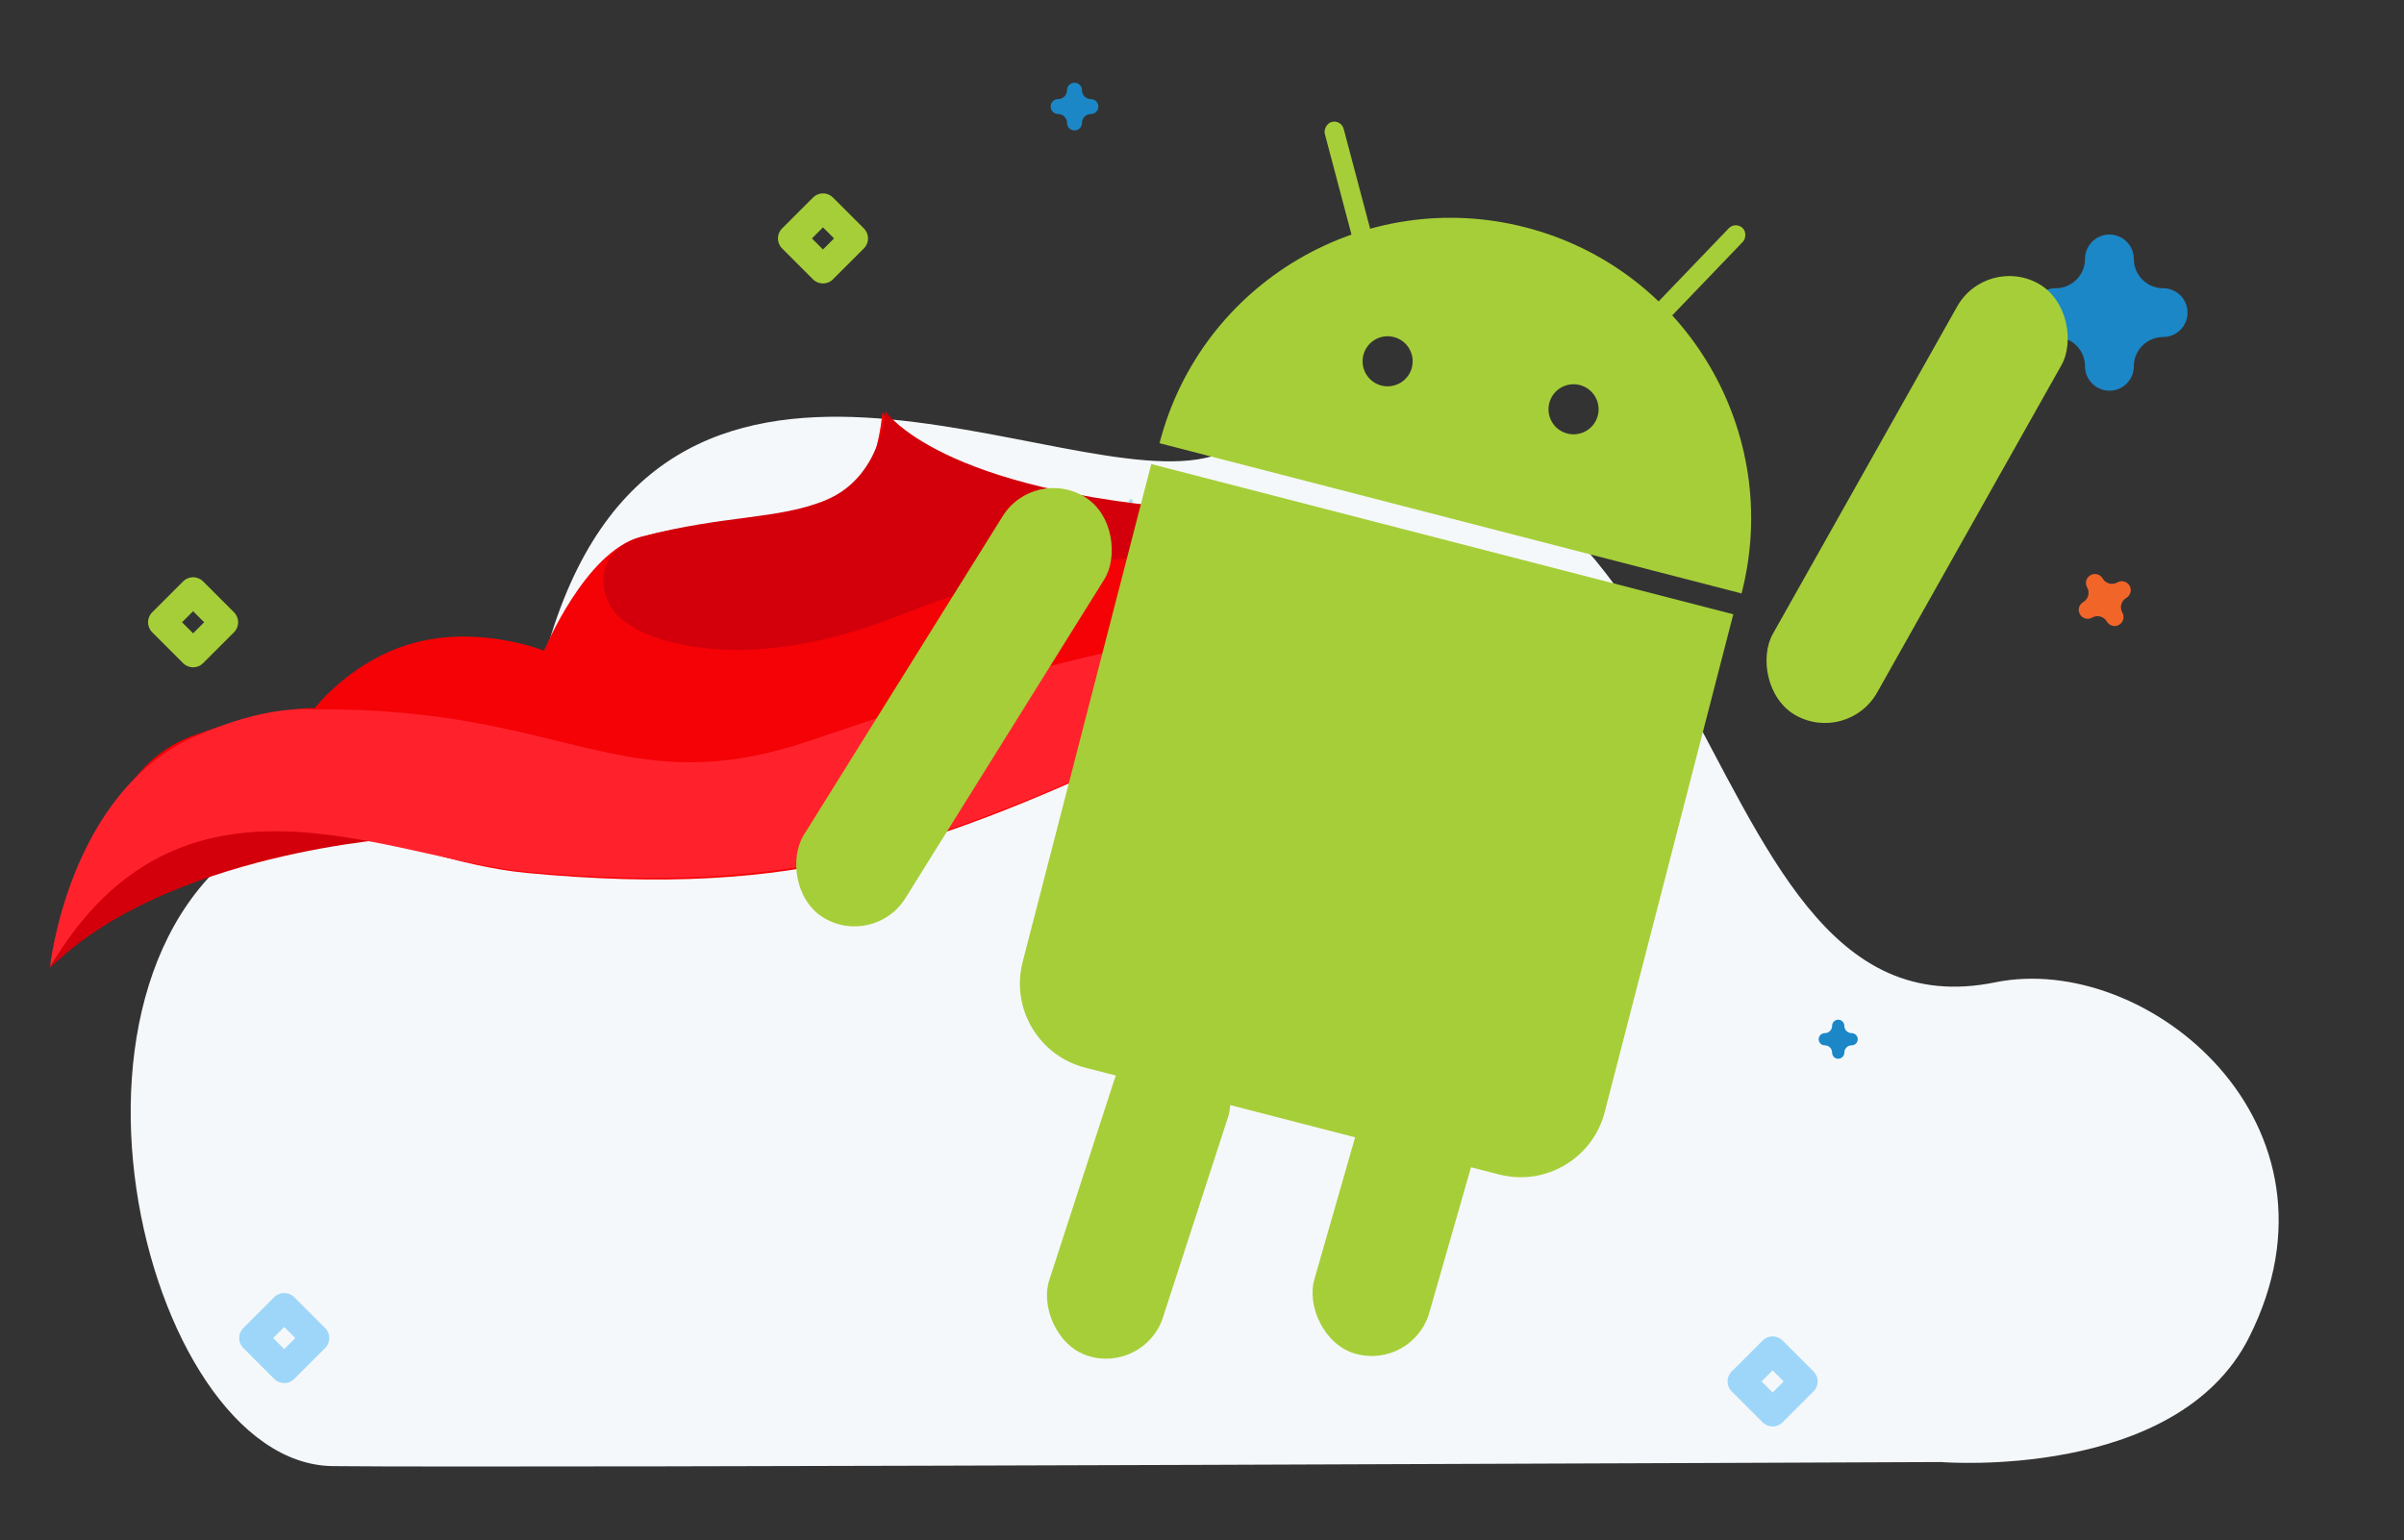 <svg xmlns="http://www.w3.org/2000/svg" width="554" height="355" viewBox="0 0 554 355" fill="none"><rect x="0" y="0" width="554" height="355" fill="#333333" stroke="none"/><path d="M447.303 337.03C447.303 337.03 501.569 341.469 518.282 308.319C543.13 259.027 494.836 219.296 459.799 226.448C383.455 242.035 401.839 70.089 279.315 105.181C244.864 115.046 151.782 56.43 125.821 150.418C119.646 172.768 97.775 175.229 66.024 189.411C3.885 217.165 32.298 337.498 76.7 337.969C121.098 338.442 447.303 337.03 447.303 337.03Z" fill="#F5F8FA"></path><path d="M260.613 116.09C260.517 116.09 260.439 116.012 260.439 115.917C260.439 115.802 260.346 115.709 260.232 115.709C260.136 115.709 260.059 115.631 260.059 115.536C260.059 115.44 260.136 115.363 260.232 115.363C260.346 115.363 260.439 115.269 260.439 115.155C260.439 115.059 260.517 114.982 260.613 114.982C260.708 114.982 260.786 115.059 260.786 115.155C260.786 115.269 260.879 115.363 260.993 115.363C261.089 115.363 261.167 115.44 261.167 115.536C261.167 115.631 261.089 115.709 260.993 115.709C260.879 115.709 260.786 115.802 260.786 115.917C260.786 116.012 260.708 116.09 260.613 116.09Z" fill="#9DD6F8"></path><path d="M423.617 244.066C422.84 244.066 422.211 243.436 422.211 242.66C422.211 241.729 421.454 240.972 420.523 240.972C419.747 240.972 419.117 240.342 419.117 239.566C419.117 238.789 419.747 238.16 420.523 238.16C421.454 238.16 422.211 237.403 422.211 236.472C422.211 235.696 422.84 235.066 423.617 235.066C424.394 235.066 425.023 235.696 425.023 236.472C425.023 237.403 425.78 238.16 426.711 238.16C427.488 238.16 428.117 238.789 428.117 239.566C428.117 240.342 427.488 240.972 426.711 240.972C425.78 240.972 425.023 241.729 425.023 242.66C425.023 243.436 424.394 244.066 423.617 244.066Z" fill="#1B87C6"></path><path d="M189.657 65.345C188.827 65.345 187.995 65.028 187.362 64.395L180.224 57.256C178.957 55.989 178.957 53.934 180.224 52.668L187.362 45.529C188.629 44.262 190.684 44.262 191.951 45.529L199.089 52.668C200.357 53.935 200.357 55.99 199.089 57.256L191.951 64.395C191.318 65.028 190.487 65.345 189.657 65.345ZM187.107 54.962L189.657 57.511L192.206 54.962L189.657 52.412L187.107 54.962Z" fill="#A6CE39"></path><path d="M408.5 328.832C407.67 328.832 406.839 328.515 406.206 327.882L399.068 320.743C397.8 319.476 397.8 317.421 399.068 316.155L406.206 309.016C407.472 307.749 409.528 307.749 410.794 309.016L417.933 316.155C419.2 317.422 419.2 319.477 417.933 320.743L410.794 327.882C410.162 328.515 409.33 328.832 408.5 328.832ZM405.951 318.449L408.5 320.998L411.05 318.449L408.5 315.899L405.951 318.449Z" fill="#9DD6F8"></path><path d="M247.617 30.066C246.668 30.066 245.898 29.296 245.898 28.347C245.898 27.21 244.973 26.285 243.836 26.285C242.887 26.285 242.117 25.515 242.117 24.566C242.117 23.617 242.887 22.847 243.836 22.847C244.973 22.847 245.898 21.922 245.898 20.785C245.898 19.836 246.668 19.066 247.617 19.066C248.567 19.066 249.336 19.836 249.336 20.785C249.336 21.922 250.261 22.847 251.398 22.847C252.348 22.847 253.117 23.617 253.117 24.566C253.117 25.515 252.348 26.285 251.398 26.285C250.261 26.285 249.336 27.21 249.336 28.347C249.336 29.297 248.566 30.066 247.617 30.066Z" fill="#1B87C6"></path><path d="M488.338 144.032C487.351 144.602 486.089 144.263 485.52 143.277C484.837 142.094 483.32 141.688 482.137 142.37C481.15 142.94 479.889 142.602 479.319 141.615C478.749 140.628 479.087 139.367 480.074 138.797C481.257 138.114 481.663 136.597 480.98 135.414C480.411 134.428 480.748 133.166 481.736 132.596C482.723 132.026 483.984 132.364 484.554 133.351C485.237 134.534 486.754 134.94 487.936 134.257C488.923 133.688 490.185 134.026 490.755 135.013C491.324 135.999 490.987 137.261 489.999 137.831C488.817 138.514 488.41 140.031 489.093 141.213C489.663 142.2 489.325 143.462 488.338 144.032Z" fill="#F16529"></path><path d="M65.5 318.832C64.67 318.832 63.839 318.515 63.206 317.882L56.068 310.743C54.8 309.476 54.8 307.421 56.068 306.155L63.206 299.016C64.472 297.749 66.528 297.749 67.794 299.016L74.933 306.155C76.2 307.422 76.2 309.477 74.933 310.743L67.794 317.882C67.162 318.515 66.33 318.832 65.5 318.832ZM62.95 308.449L65.5 310.998L68.05 308.449L65.5 305.899L62.95 308.449Z" fill="#9DD6F8"></path><path d="M44.5 153.832C43.67 153.832 42.839 153.515 42.206 152.882L35.068 145.743C33.8 144.476 33.8 142.421 35.068 141.155L42.206 134.016C43.472 132.749 45.528 132.749 46.794 134.016L53.933 141.155C55.2 142.422 55.2 144.477 53.933 145.743L46.794 152.882C46.162 153.515 45.33 153.832 44.5 153.832ZM41.95 143.449L44.5 145.998L47.05 143.449L44.5 140.899L41.95 143.449Z" fill="#A6CE39"></path><path d="M486.117 90.066C483.01 90.066 480.492 87.547 480.492 84.441C480.492 80.718 477.465 77.691 473.742 77.691C470.635 77.691 468.117 75.172 468.117 72.066C468.117 68.96 470.635 66.441 473.742 66.441C477.465 66.441 480.492 63.413 480.492 59.691C480.492 56.585 483.01 54.066 486.117 54.066C489.224 54.066 491.742 56.585 491.742 59.691C491.742 63.413 494.77 66.441 498.492 66.441C501.599 66.441 504.117 68.96 504.117 72.066C504.117 75.172 501.599 77.691 498.492 77.691C494.77 77.691 491.742 80.718 491.742 84.441C491.742 87.548 489.223 90.066 486.117 90.066Z" fill="#1B87C6"></path><path d="M92.491 193.138C92.491 193.138 38.513 196.467 11.561 223.116L23.763 200.785L65.563 183.496L92.491 193.138Z" fill="#D3000B"></path><path d="M331.291 168.104C331.291 168.104 310.228 151.154 268.191 170.687C215.383 195.225 184.262 207.221 121.331 201.224C89.103 198.15 59.649 175.401 23.481 197.724C23.481 197.724 25.615 176.429 44.673 169.514C63.373 162.733 72.524 163.228 72.524 163.228C72.524 163.228 81.448 151.562 96.393 147.948C111.338 144.333 125.364 150 125.364 150C125.364 150 134.84 127.19 147.506 123.82C166.185 118.853 179.381 121.09 190.81 117.876C202.228 114.666 203.335 94.932 203.335 94.932C203.335 94.932 214.247 117.648 275.806 121.777C289.054 122.665 335.772 139.868 338.792 148.646C341.809 157.413 331.291 168.104 331.291 168.104Z" fill="#F40206"></path><path d="M277.846 117.59C216.251 113.511 204.024 94.766 204.024 94.766C204.024 94.766 203.156 109.889 190.433 115.233C179.48 119.83 166.842 118.683 148.145 123.653C135.466 127.026 137.247 140.304 145.949 144.528C147.776 146.023 168.88 157.06 207.003 141.972C236.034 130.476 282.406 118.317 301.552 142.616C320.699 166.914 326.599 157.646 326.599 157.646L343.531 132.912C323.886 120.92 285.714 118.12 277.846 117.59Z" fill="#D3000B"></path><path d="M186.876 170.67C143.462 185.471 130.926 163.018 72.483 163.521C70.963 163.503 61.313 162.435 44.77 169.837C15.724 182.835 11.517 222.933 11.517 222.933C41.753 171.759 89.213 198.029 121.508 200.962C184.582 206.681 215.807 194.711 268.825 170.257C283.87 163.322 293.676 163.172 303.341 163.032C303.663 160.102 310.048 154.77 307.667 152.809C291.532 139.468 253.044 148.098 186.876 170.67Z" fill="#FF222D"></path><path d="M265.307 106.975L399.435 141.609L369.801 256.373C367.04 267.068 356.131 273.499 345.436 270.737L250.037 246.104C239.342 243.342 232.911 232.433 235.673 221.739L265.307 106.975Z" fill="#A6CE39"></path><rect x="457.783" y="58.645" width="27.577" height="114.157" rx="13.789" transform="rotate(29.372 457.783 58.645)" fill="#A6CE39"></rect><rect x="316.391" y="247.838" width="27.577" height="62.851" rx="13.789" transform="rotate(15.993 316.391 247.838)" fill="#A6CE39"></rect><rect x="261.039" y="235.846" width="27.577" height="76.146" rx="13.789" transform="rotate(17.988 261.039 235.846)" fill="#A6CE39"></rect><rect x="238.355" y="107.302" width="27.577" height="114.157" rx="13.789" transform="rotate(31.95 238.355 107.302)" fill="#A6CE39"></rect><path fill-rule="evenodd" clip-rule="evenodd" d="M351.592 52.421C314.553 42.857 276.774 65.129 267.21 102.168L401.339 136.802C410.903 99.763 388.63 61.984 351.592 52.421ZM368.212 95.792C367.415 98.879 364.267 100.735 361.18 99.938C358.093 99.141 356.237 95.993 357.034 92.906C357.831 89.819 360.98 87.963 364.066 88.76C367.153 89.557 369.009 92.706 368.212 95.792ZM318.333 88.874C321.42 89.671 324.568 87.815 325.365 84.728C326.162 81.642 324.306 78.493 321.22 77.697C318.133 76.9 314.985 78.756 314.188 81.842C313.391 84.929 315.247 88.077 318.333 88.874Z" fill="#A6CE39"></path><rect x="399.955" y="50.999" width="4.496" height="30.722" rx="2.248" transform="rotate(43.807 399.955 50.999)" fill="#A6CE39"></rect><rect width="4.496" height="30.722" rx="2.248" transform="matrix(-0.967 0.256 0.256 0.967 309.076 27.533)" fill="#A6CE39"></rect></svg>
